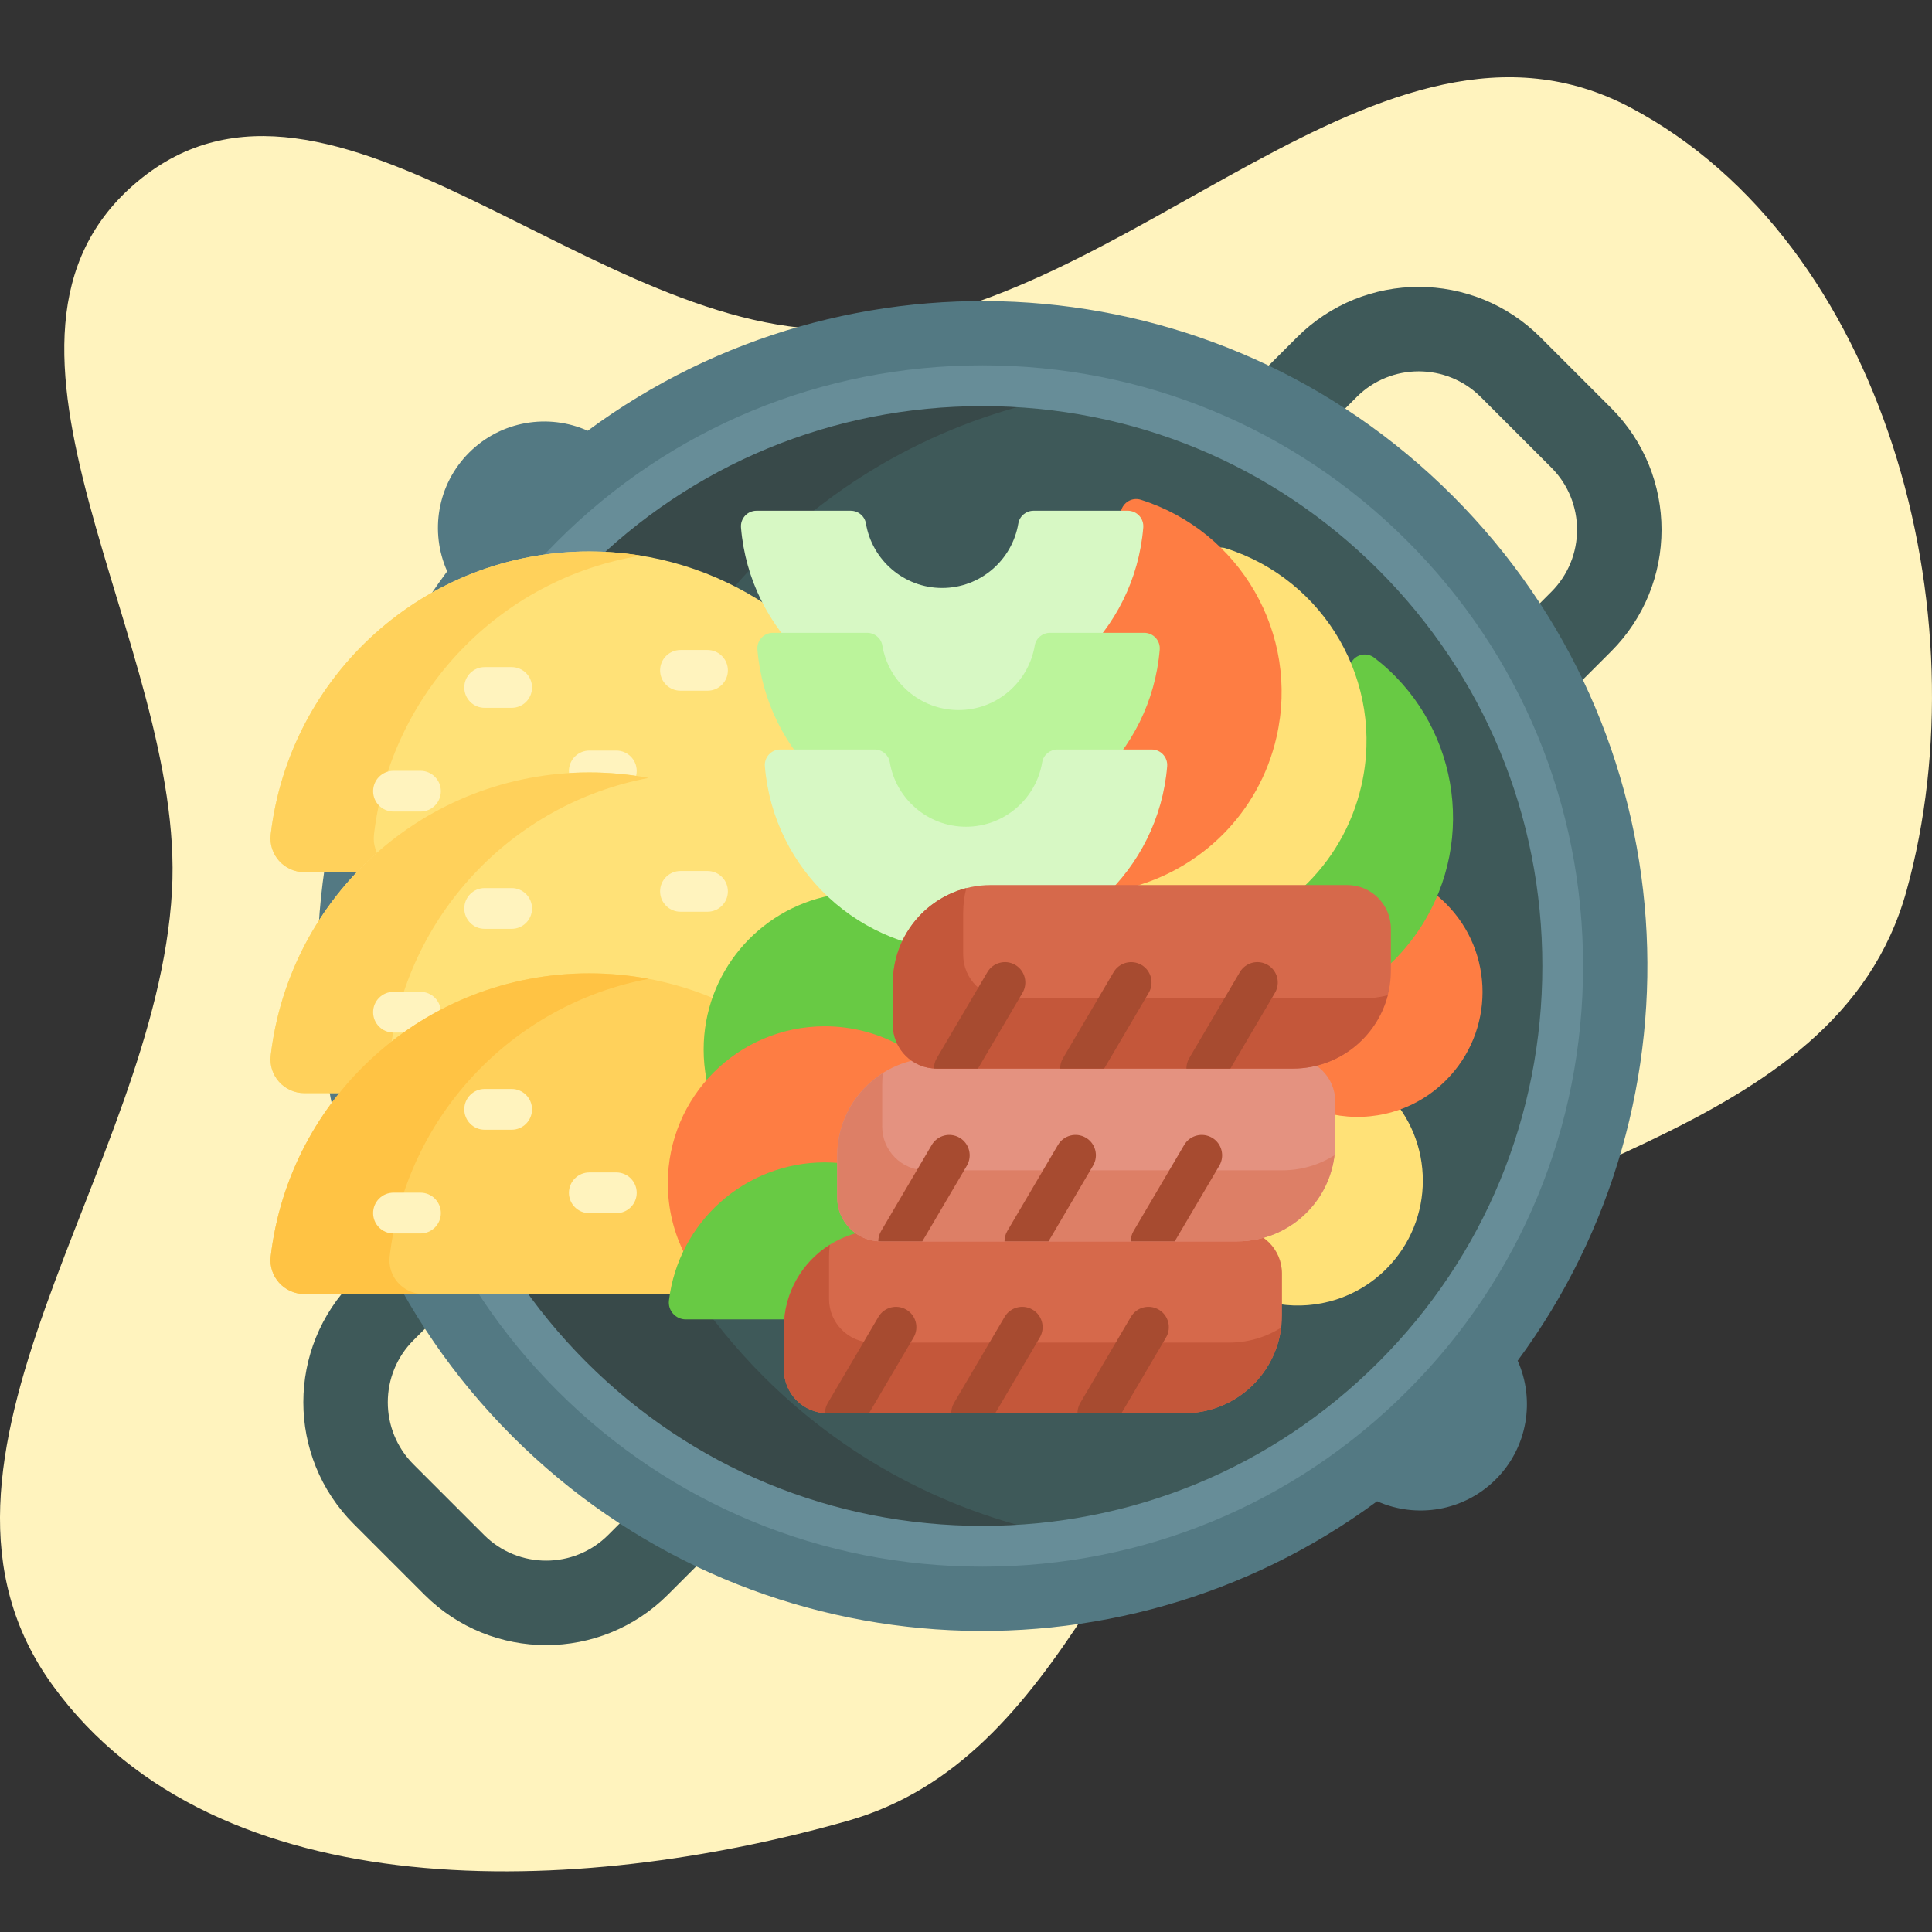 <svg width="48" height="48" viewBox="0 0 48 48" fill="none" xmlns="http://www.w3.org/2000/svg">
<rect x="0" y="0" width="48" height="48" fill="#333333" stroke="none"/>
<path fill-rule="evenodd" clip-rule="evenodd" d="M21.059 8.176C28.057 7.832 34.328 -0.607 40.517 2.677C46.831 6.028 49.277 15.247 47.366 22.135C45.621 28.429 36.975 28.834 32.068 33.144C27.81 36.884 26.511 43.69 21.059 45.239C14.383 47.135 5.393 47.495 1.314 41.88C-2.753 36.283 3.883 29.043 4.273 22.135C4.618 16.028 -1.278 8.413 3.426 4.502C8.225 0.511 14.825 8.483 21.059 8.176Z" fill="#FFF3BE"/>
<g clip-path="url(#clip0_64_2376)">
<path d="M33.372 10.198L33.706 9.864C34.556 9.014 35.939 9.014 36.789 9.864L38.544 11.619C39.394 12.469 39.394 13.852 38.544 14.702L38.207 15.04C38.603 15.65 38.959 16.286 39.27 16.942L40.027 16.185C41.698 14.515 41.698 11.806 40.027 10.136L38.272 8.381C36.601 6.71 33.893 6.71 32.223 8.381L31.472 9.131C32.127 9.443 32.761 9.799 33.372 10.198Z" fill="#3E5959"/>
<path d="M15.444 37.802L15.11 38.136C14.26 38.986 12.877 38.986 12.027 38.136L10.272 36.381C9.422 35.531 9.422 34.148 10.272 33.298L10.609 32.961C10.213 32.35 9.857 31.714 9.546 31.058L8.789 31.815C7.119 33.485 7.119 36.194 8.789 37.864L10.544 39.619C12.215 41.29 14.923 41.29 16.594 39.619L17.344 38.869C16.689 38.557 16.055 38.201 15.444 37.802Z" fill="#3E5959"/>
<path d="M36.09 12.318C30.232 6.46 21.068 5.921 14.602 10.702C13.631 10.268 12.451 10.449 11.654 11.246C10.857 12.043 10.676 13.223 11.11 14.194C6.33 20.66 6.868 29.823 12.726 35.682C18.585 41.54 27.748 42.079 34.214 37.298C35.186 37.732 36.365 37.551 37.162 36.754C37.96 35.957 38.14 34.778 37.706 33.806C42.487 27.34 41.949 18.176 36.09 12.318Z" fill="#537983"/>
<path d="M24.408 38.423C32.374 38.423 38.832 31.966 38.832 24C38.832 16.034 32.374 9.577 24.408 9.577C16.442 9.577 9.985 16.034 9.985 24C9.985 31.966 16.442 38.423 24.408 38.423Z" fill="#3E5959"/>
<path d="M18.97 34.199C13.346 28.575 13.346 19.425 18.97 13.801C21.175 11.595 23.924 10.255 26.788 9.78C22.349 9.043 17.628 10.383 14.21 13.801C8.586 19.425 8.586 28.575 14.21 34.199C17.628 37.617 22.348 38.957 26.788 38.22C23.924 37.745 21.175 36.404 18.97 34.199Z" fill="#384949"/>
<path d="M24.408 38.923C20.416 38.923 16.667 37.372 13.851 34.557C11.036 31.741 9.485 27.992 9.485 24C9.485 20.008 11.036 16.259 13.851 13.443C16.667 10.628 20.416 9.077 24.408 9.077C28.401 9.077 32.15 10.628 34.965 13.443C37.781 16.259 39.331 20.008 39.331 24C39.331 27.992 37.781 31.741 34.965 34.557C32.15 37.372 28.401 38.923 24.408 38.923ZM24.408 10.09C20.686 10.09 17.192 11.535 14.567 14.159C11.943 16.783 10.498 20.278 10.498 24C10.498 27.722 11.943 31.217 14.567 33.841C17.192 36.465 20.686 37.91 24.408 37.91C28.13 37.91 31.625 36.465 34.249 33.841C36.873 31.217 38.319 27.722 38.319 24C38.319 20.278 36.873 16.783 34.249 14.159C31.625 11.535 28.13 10.09 24.408 10.09Z" fill="#678D98"/>
<path d="M34.441 27.137C34.025 26.721 33.521 26.448 32.989 26.317C32.893 26.355 32.794 26.387 32.692 26.412L32.547 26.447L32.669 26.533C32.943 26.723 33.107 27.036 33.107 27.368V28.409C33.107 29.469 32.393 30.406 31.372 30.688L31.235 30.726L31.351 30.808C31.621 30.999 31.782 31.31 31.782 31.639V32.401C32.723 32.542 33.717 32.251 34.441 31.527C35.653 30.314 35.653 28.349 34.441 27.137Z" fill="#FFE177"/>
<path d="M35.924 22.45C34.862 21.388 33.221 21.256 32.015 22.057H33.471C34.032 22.057 34.489 22.513 34.489 23.075V24.115C34.489 25.206 33.75 26.15 32.692 26.411L32.547 26.447L32.669 26.532C32.943 26.723 33.107 27.035 33.107 27.368V27.686C34.093 27.887 35.159 27.605 35.924 26.84C37.136 25.628 37.136 23.662 35.924 22.45Z" fill="#FE7D43"/>
<path d="M34.144 16.341C33.965 16.203 33.707 16.248 33.585 16.437L32.316 18.405C32.215 18.562 32.24 18.77 32.378 18.896C33.059 19.515 33.213 20.556 32.698 21.355C32.493 21.674 32.207 21.91 31.885 22.057H33.471C34.033 22.057 34.489 22.513 34.489 23.075V23.997C34.792 23.717 35.066 23.395 35.3 23.032C36.724 20.822 36.193 17.914 34.144 16.341Z" fill="#68CA44"/>
<path d="M29.666 16.626C30.517 16.976 31.017 17.901 30.806 18.828C30.595 19.754 29.742 20.371 28.823 20.317C28.756 20.313 28.693 20.328 28.636 20.355C28.554 20.575 28.456 20.788 28.343 20.994L28.101 22.057H32.366C33.071 21.397 33.593 20.528 33.824 19.517C34.409 16.954 32.916 14.401 30.454 13.622C30.239 13.554 30.011 13.684 29.961 13.903L29.44 16.186C29.399 16.368 29.493 16.555 29.666 16.626Z" fill="#FFE177"/>
<path d="M28.02 12.757C28.11 12.757 28.193 12.793 28.254 12.859C28.315 12.925 28.345 13.011 28.337 13.101C28.26 14.038 27.918 14.931 27.347 15.681L27.264 15.789H28.428C28.518 15.789 28.601 15.826 28.662 15.892C28.723 15.958 28.753 16.044 28.745 16.134C28.673 17.013 28.363 17.86 27.851 18.582L27.775 18.689H28.614C28.703 18.689 28.787 18.725 28.848 18.791C28.909 18.858 28.938 18.944 28.931 19.033C28.841 20.124 28.403 21.13 27.665 21.944L27.563 22.057H28.058C29.824 21.607 31.282 20.21 31.715 18.311C32.3 15.749 30.808 13.196 28.345 12.417C28.13 12.348 27.903 12.479 27.852 12.698L27.839 12.756H28.02V12.757Z" fill="#FE7D43"/>
<path d="M19.07 19.034C19.063 18.944 19.092 18.858 19.153 18.792C19.214 18.726 19.297 18.689 19.387 18.689H19.855L19.78 18.583C19.267 17.86 18.957 17.014 18.885 16.135C18.877 16.045 18.907 15.959 18.968 15.893C19.029 15.826 19.112 15.79 19.202 15.79H19.55L19.468 15.682C19.311 15.476 19.173 15.259 19.051 15.034C17.788 14.192 16.271 13.701 14.639 13.701C10.555 13.701 7.189 16.774 6.726 20.734C6.668 21.232 7.059 21.668 7.56 21.668H20.104C19.512 20.912 19.15 19.999 19.07 19.034Z" fill="#FFE177"/>
<path d="M9.291 20.733C9.704 17.197 12.433 14.368 15.921 13.804C15.504 13.736 15.075 13.701 14.639 13.701C10.555 13.701 7.189 16.774 6.726 20.733C6.668 21.231 7.059 21.668 7.56 21.668H10.125C9.624 21.668 9.233 21.231 9.291 20.733Z" fill="#FFD15B"/>
<path d="M12.712 17.586H12.041C11.761 17.586 11.535 17.36 11.535 17.08C11.535 16.8 11.761 16.574 12.041 16.574H12.712C12.992 16.574 13.218 16.8 13.218 17.08C13.218 17.36 12.992 17.586 12.712 17.586Z" fill="#FFF3BE"/>
<path d="M17.578 17.161H16.907C16.627 17.161 16.4 16.935 16.4 16.655C16.4 16.376 16.627 16.149 16.907 16.149H17.578C17.857 16.149 18.084 16.376 18.084 16.655C18.084 16.935 17.857 17.161 17.578 17.161Z" fill="#FFF3BE"/>
<path d="M10.447 20.163H9.776C9.496 20.163 9.27 19.937 9.27 19.657C9.27 19.378 9.496 19.151 9.776 19.151H10.447C10.726 19.151 10.953 19.378 10.953 19.657C10.953 19.937 10.726 20.163 10.447 20.163Z" fill="#FFF3BE"/>
<path d="M15.313 19.66H14.642C14.362 19.66 14.135 19.433 14.135 19.154C14.135 18.874 14.362 18.648 14.642 18.648H15.313C15.592 18.648 15.819 18.874 15.819 19.154C15.819 19.433 15.592 19.66 15.313 19.66Z" fill="#FFF3BE"/>
<path d="M17.607 26.877L17.628 26.852L17.622 26.82C17.574 26.574 17.549 26.324 17.549 26.076C17.549 24.284 18.82 22.708 20.57 22.33L20.695 22.303L20.602 22.215C20.211 21.845 19.888 21.42 19.639 20.956C18.271 19.852 16.532 19.191 14.639 19.191C10.555 19.191 7.189 22.264 6.726 26.224C6.668 26.722 7.059 27.158 7.56 27.158H17.383C17.453 27.062 17.527 26.968 17.607 26.877Z" fill="#FFE177"/>
<path d="M9.681 26.224C10.087 22.754 12.722 19.965 16.116 19.328C15.638 19.238 15.144 19.191 14.639 19.191C10.555 19.191 7.189 22.264 6.726 26.224C6.668 26.722 7.059 27.158 7.56 27.158H10.515C10.014 27.158 9.623 26.722 9.681 26.224Z" fill="#FFD15B"/>
<path d="M12.712 23.077H12.041C11.761 23.077 11.535 22.85 11.535 22.571C11.535 22.291 11.761 22.064 12.041 22.064H12.712C12.992 22.064 13.218 22.291 13.218 22.571C13.218 22.85 12.992 23.077 12.712 23.077Z" fill="#FFF3BE"/>
<path d="M17.578 22.652H16.907C16.627 22.652 16.4 22.425 16.4 22.146C16.4 21.866 16.627 21.64 16.907 21.64H17.578C17.857 21.64 18.084 21.866 18.084 22.146C18.084 22.425 17.857 22.652 17.578 22.652Z" fill="#FFF3BE"/>
<path d="M10.447 25.654H9.776C9.496 25.654 9.27 25.427 9.27 25.148C9.27 24.868 9.496 24.642 9.776 24.642H10.447C10.726 24.642 10.953 24.868 10.953 25.148C10.953 25.427 10.726 25.654 10.447 25.654Z" fill="#FFF3BE"/>
<path d="M17.038 31.118L17.052 31.088L17.038 31.059C16.787 30.538 16.659 29.979 16.659 29.398C16.659 28.471 16.996 27.576 17.606 26.877L17.628 26.852L17.622 26.82C17.574 26.574 17.549 26.324 17.549 26.076C17.549 25.64 17.625 25.216 17.765 24.819C16.805 24.409 15.748 24.182 14.639 24.182C10.555 24.182 7.189 27.255 6.726 31.215C6.668 31.712 7.059 32.149 7.56 32.149H16.711C16.77 31.792 16.88 31.446 17.038 31.118Z" fill="#FFD15B"/>
<path d="M9.681 31.215C10.087 27.745 12.722 24.956 16.116 24.319C15.638 24.229 15.144 24.182 14.639 24.182C10.555 24.182 7.189 27.255 6.726 31.215C6.668 31.712 7.059 32.149 7.56 32.149H10.515C10.014 32.149 9.623 31.712 9.681 31.215Z" fill="#FFC344"/>
<path d="M12.712 28.068H12.041C11.761 28.068 11.535 27.841 11.535 27.561C11.535 27.282 11.761 27.055 12.041 27.055H12.712C12.992 27.055 13.218 27.282 13.218 27.561C13.218 27.841 12.992 28.068 12.712 28.068Z" fill="#FFF3BE"/>
<path d="M10.447 30.645H9.776C9.496 30.645 9.27 30.418 9.27 30.139C9.27 29.859 9.496 29.632 9.776 29.632H10.447C10.726 29.632 10.953 29.859 10.953 30.139C10.953 30.418 10.726 30.645 10.447 30.645Z" fill="#FFF3BE"/>
<path d="M15.313 30.141H14.642C14.362 30.141 14.135 29.915 14.135 29.635C14.135 29.356 14.362 29.129 14.642 29.129H15.313C15.592 29.129 15.819 29.356 15.819 29.635C15.819 29.915 15.592 30.141 15.313 30.141Z" fill="#FFF3BE"/>
<path d="M20.868 29.756V28.716C20.868 27.624 21.607 26.68 22.665 26.419L22.81 26.384L22.688 26.298C22.414 26.108 22.25 25.795 22.25 25.463V24.422C22.25 24.068 22.327 23.727 22.478 23.409L22.511 23.34L22.439 23.316C21.753 23.088 21.142 22.719 20.634 22.248C18.838 22.598 17.482 24.178 17.482 26.076C17.482 28.063 18.967 29.701 20.888 29.945C20.876 29.883 20.868 29.82 20.868 29.756Z" fill="#68CA44"/>
<path d="M22.688 26.298C22.571 26.217 22.475 26.114 22.403 25.997C21.838 25.68 21.187 25.498 20.493 25.498C18.338 25.498 16.592 27.244 16.592 29.399C16.592 30.035 16.744 30.635 17.015 31.166C17.628 29.845 18.966 28.946 20.493 28.946C20.538 28.946 20.697 28.947 20.868 28.949V28.716C20.868 27.624 21.607 26.68 22.665 26.419L22.81 26.384L22.688 26.298Z" fill="#FE7D43"/>
<path d="M21.278 30.707L21.415 30.669L21.299 30.587C21.029 30.396 20.868 30.085 20.868 29.756V28.897C20.744 28.885 20.619 28.879 20.493 28.879C18.497 28.879 16.851 30.378 16.62 32.311C16.59 32.56 16.786 32.78 17.037 32.78H19.553C19.638 31.807 20.324 30.971 21.278 30.707Z" fill="#68CA44"/>
<path d="M25.679 12.689C25.492 12.689 25.331 12.822 25.3 13.006C25.148 13.914 24.357 14.608 23.407 14.608C22.457 14.608 21.666 13.914 21.514 13.006C21.483 12.822 21.322 12.689 21.135 12.689H18.794C18.569 12.689 18.391 12.882 18.41 13.107C18.622 15.681 20.778 17.704 23.407 17.704C26.036 17.704 28.192 15.681 28.404 13.107C28.423 12.882 28.246 12.689 28.02 12.689H25.679Z" fill="#D7F8C4"/>
<path d="M26.087 15.722C25.9 15.722 25.739 15.855 25.708 16.039C25.556 16.947 24.765 17.641 23.815 17.641C22.865 17.641 22.074 16.947 21.922 16.039C21.892 15.855 21.73 15.722 21.544 15.722H19.202C18.977 15.722 18.799 15.915 18.818 16.139C19.03 18.713 21.186 20.736 23.815 20.736C26.444 20.736 28.6 18.713 28.813 16.139C28.831 15.915 28.654 15.722 28.428 15.722H26.087Z" fill="#BBF49B"/>
<path d="M26.272 18.621C26.085 18.621 25.924 18.755 25.893 18.939C25.742 19.846 24.951 20.54 24 20.54C23.05 20.54 22.259 19.846 22.107 18.939C22.077 18.755 21.915 18.621 21.729 18.621H19.387C19.162 18.621 18.984 18.814 19.003 19.039C19.215 21.613 21.371 23.636 24 23.636C26.629 23.636 28.785 21.613 28.998 19.039C29.016 18.814 28.839 18.621 28.613 18.621H26.272Z" fill="#D7F8C4"/>
<path d="M21.909 30.554H30.765C31.364 30.554 31.85 31.04 31.85 31.639V32.68C31.85 34.023 30.761 35.112 29.417 35.112H20.561C19.962 35.112 19.476 34.627 19.476 34.027V32.987C19.476 31.643 20.565 30.554 21.909 30.554Z" fill="#D6694B"/>
<path d="M30.538 33.357H21.682C21.083 33.357 20.597 32.871 20.597 32.272V31.231C20.597 31.128 20.604 31.026 20.617 30.926C19.932 31.356 19.476 32.118 19.476 32.987V34.027C19.476 34.627 19.962 35.112 20.561 35.112H29.417C30.657 35.112 31.68 34.184 31.83 32.985C31.456 33.22 31.013 33.357 30.538 33.357Z" fill="#C4573A"/>
<path d="M28.79 32.538C28.549 32.396 28.238 32.476 28.097 32.717L26.838 34.856C26.791 34.937 26.769 35.025 26.769 35.112H27.862L28.969 33.231C29.111 32.99 29.031 32.68 28.79 32.538Z" fill="#A74B30"/>
<path d="M25.654 32.538C25.413 32.396 25.102 32.476 24.96 32.717L23.702 34.856C23.655 34.937 23.633 35.025 23.633 35.112H24.726L25.833 33.231C25.975 32.99 25.895 32.679 25.654 32.538Z" fill="#A74B30"/>
<path d="M22.518 32.538C22.277 32.396 21.966 32.476 21.825 32.717L20.567 34.856C20.52 34.935 20.497 35.023 20.497 35.109C20.518 35.111 20.54 35.112 20.561 35.112H21.59L22.697 33.231C22.839 32.99 22.759 32.68 22.518 32.538Z" fill="#A74B30"/>
<path d="M23.233 26.282H32.089C32.688 26.282 33.174 26.768 33.174 27.368V28.408C33.174 29.752 32.085 30.841 30.741 30.841H21.886C21.286 30.841 20.8 30.355 20.8 29.756V28.715C20.8 27.372 21.89 26.282 23.233 26.282Z" fill="#E49280"/>
<path d="M31.859 29.076H23.003C22.404 29.076 21.918 28.59 21.918 27.991V26.95C21.918 26.851 21.925 26.753 21.936 26.657C21.254 27.088 20.8 27.849 20.8 28.715V29.756C20.8 30.355 21.286 30.841 21.886 30.841H30.741C31.986 30.841 33.011 29.907 33.156 28.701C32.781 28.938 32.336 29.076 31.859 29.076Z" fill="#DD7F66"/>
<path d="M30.114 28.267C29.873 28.125 29.563 28.205 29.421 28.446L28.163 30.585C28.115 30.666 28.093 30.754 28.093 30.841H29.186L30.294 28.96C30.435 28.719 30.355 28.409 30.114 28.267Z" fill="#A74B30"/>
<path d="M26.978 28.266C26.737 28.125 26.426 28.205 26.285 28.446L25.026 30.584C24.979 30.665 24.957 30.753 24.957 30.841H26.05L27.157 28.959C27.299 28.718 27.219 28.408 26.978 28.266Z" fill="#A74B30"/>
<path d="M23.842 28.267C23.601 28.125 23.291 28.205 23.149 28.446L21.891 30.585C21.844 30.665 21.822 30.752 21.821 30.838C21.843 30.839 21.864 30.841 21.886 30.841H22.915L24.022 28.96C24.163 28.719 24.083 28.409 23.842 28.267Z" fill="#A74B30"/>
<path d="M24.616 21.989H33.471C34.071 21.989 34.556 22.475 34.556 23.075V24.115C34.556 25.459 33.467 26.548 32.123 26.548H23.268C22.669 26.548 22.183 26.062 22.183 25.463V24.422C22.183 23.078 23.272 21.989 24.616 21.989Z" fill="#D6694B"/>
<path d="M33.871 24.804H25.016C24.416 24.804 23.93 24.318 23.93 23.718V22.678C23.93 22.466 23.958 22.261 24.008 22.065C22.959 22.335 22.183 23.288 22.183 24.422V25.462C22.183 26.062 22.669 26.548 23.268 26.548H32.123C33.256 26.548 34.207 25.774 34.479 24.727C34.285 24.777 34.081 24.804 33.871 24.804Z" fill="#C4573A"/>
<path d="M31.496 23.973C31.255 23.831 30.945 23.912 30.803 24.153L29.545 26.291C29.497 26.372 29.476 26.461 29.476 26.548H30.569L31.676 24.666C31.818 24.425 31.737 24.115 31.496 23.973Z" fill="#A74B30"/>
<path d="M28.36 23.973C28.119 23.832 27.809 23.912 27.667 24.153L26.409 26.291C26.361 26.372 26.339 26.46 26.339 26.548H27.433L28.54 24.666C28.681 24.425 28.601 24.115 28.36 23.973Z" fill="#A74B30"/>
<path d="M25.224 23.973C24.983 23.831 24.673 23.912 24.531 24.153L23.273 26.291C23.226 26.371 23.204 26.458 23.204 26.545C23.225 26.546 23.246 26.548 23.268 26.548H24.297L25.404 24.666C25.546 24.425 25.465 24.115 25.224 23.973Z" fill="#A74B30"/>
</g>
<defs>
<clipPath id="clip0_64_2376">
<rect width="34.56" height="34.56" fill="white" transform="translate(6.72 6.72)"/>
</clipPath>
</defs>
</svg>
